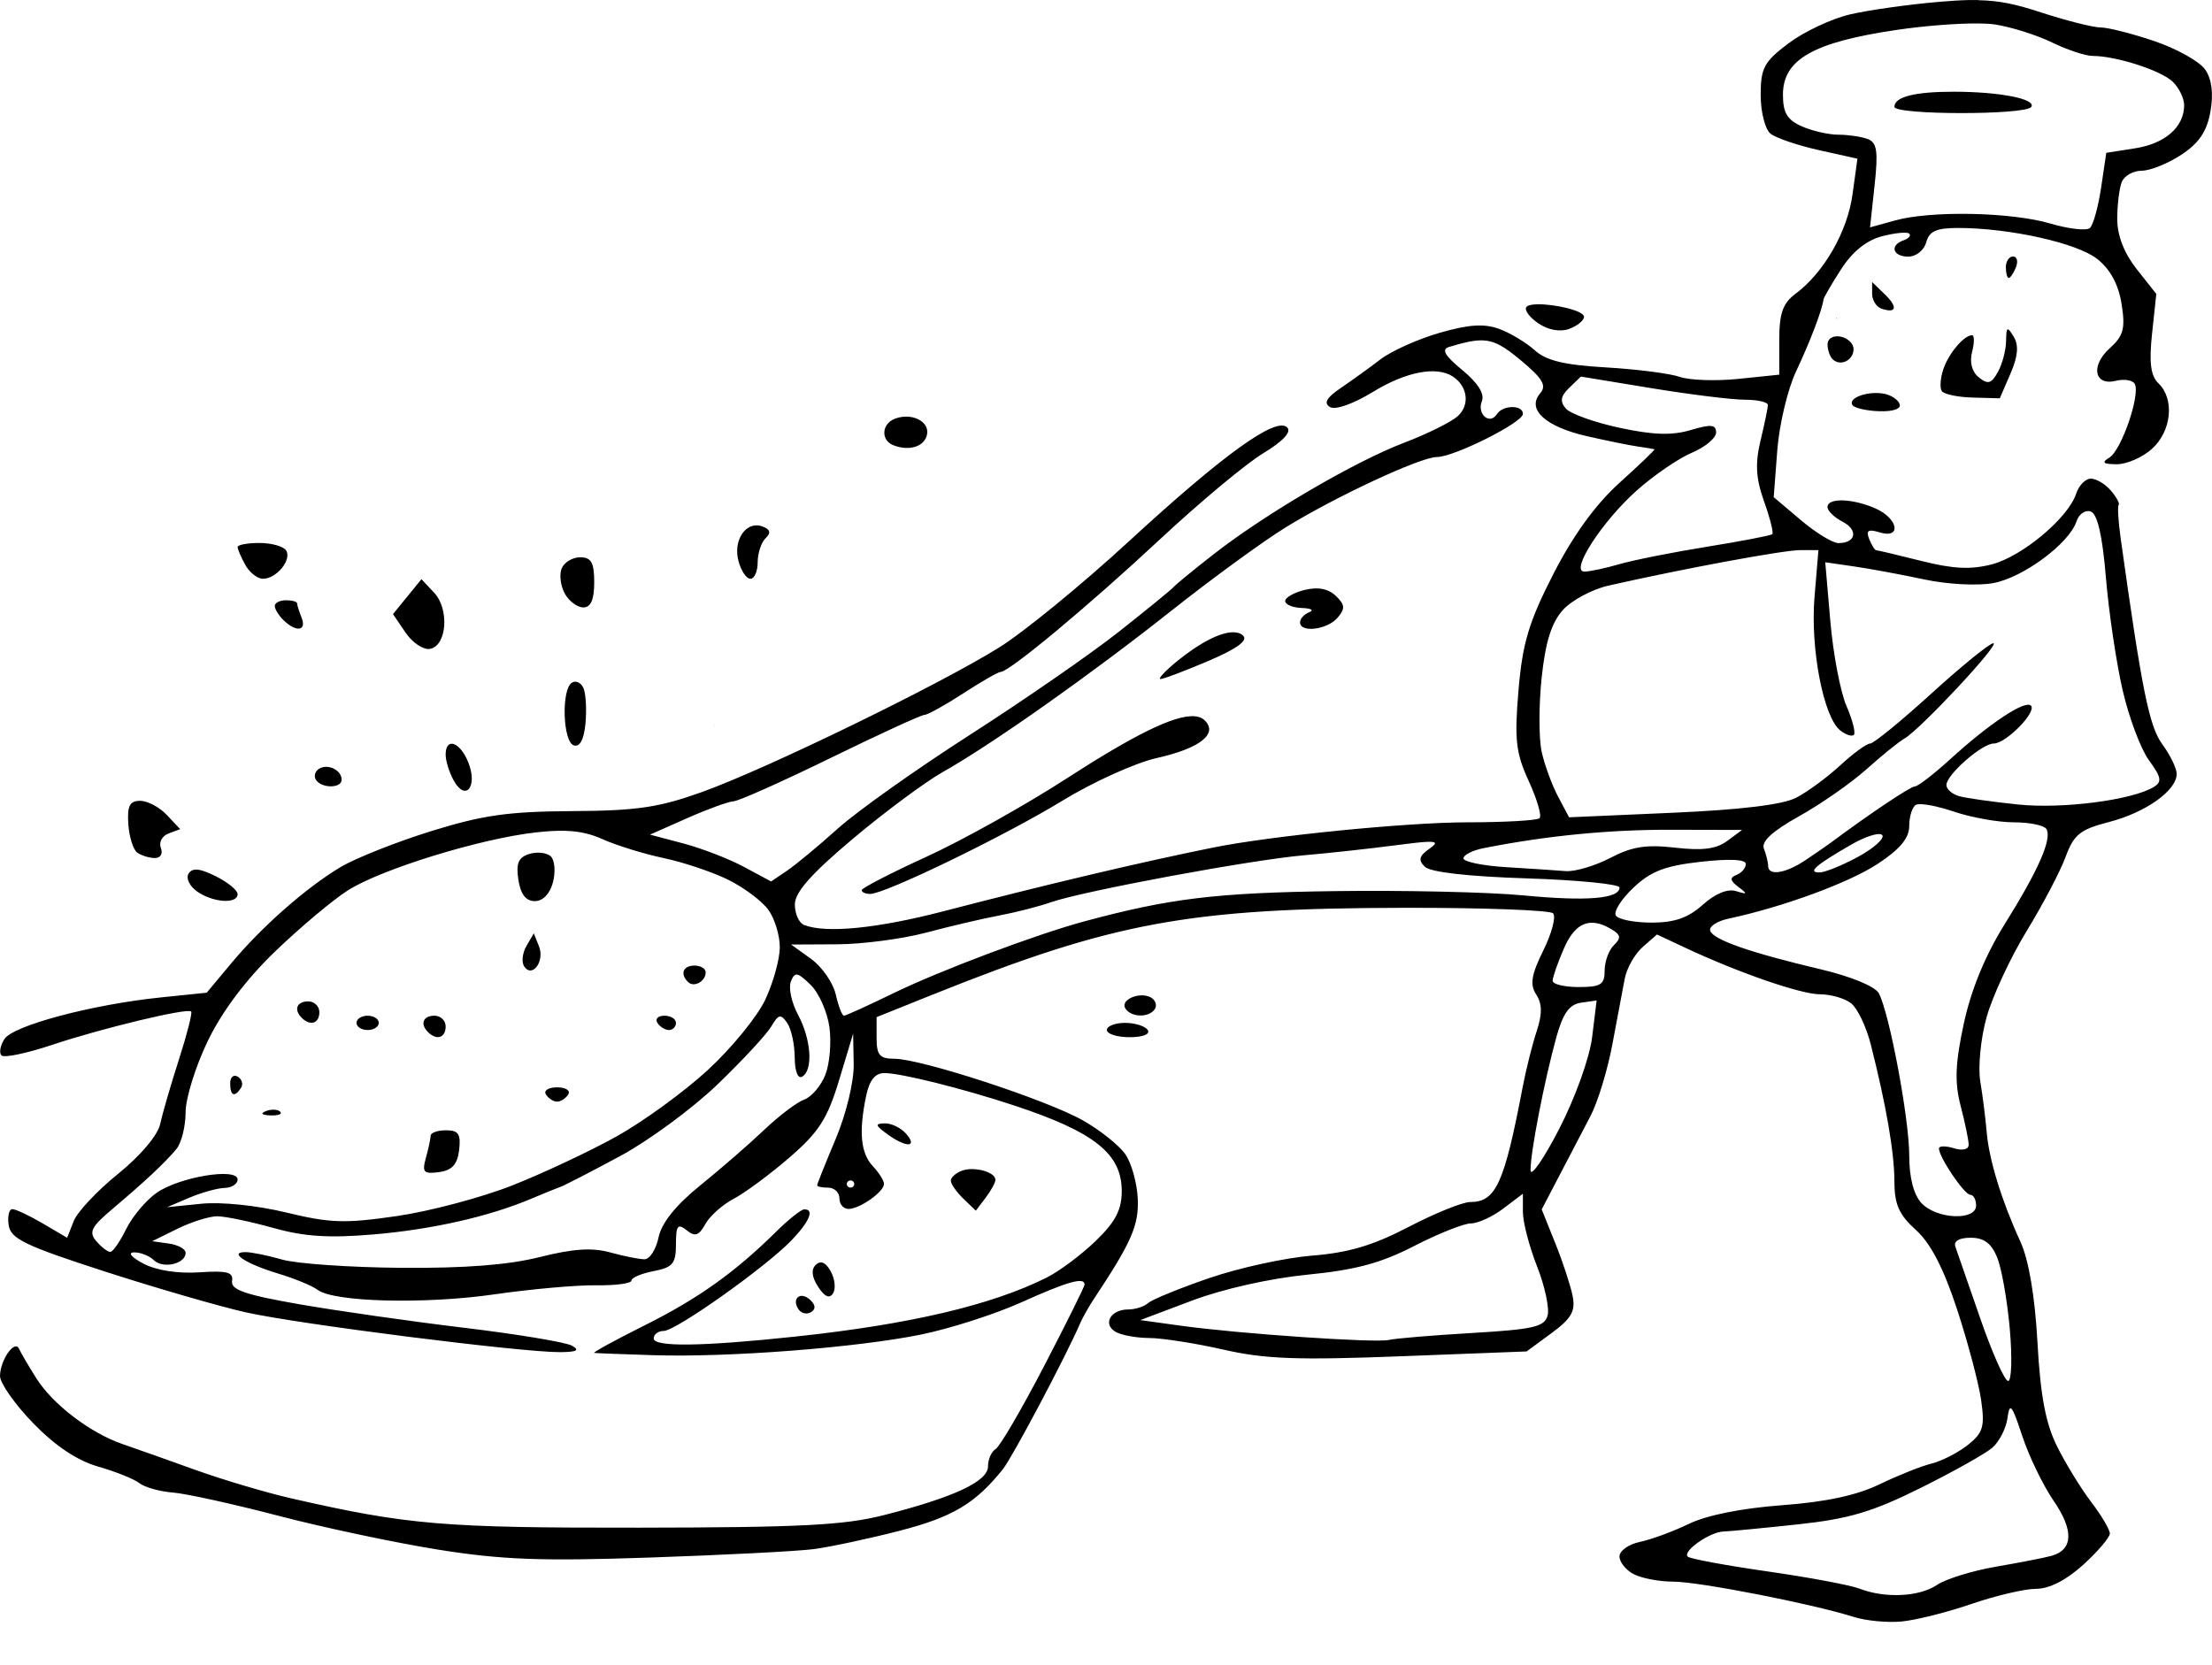 <?xml version="1.0" encoding="UTF-8" standalone="no"?>
<!-- Created with Inkscape (http://www.inkscape.org/) -->

<svg
   width="181.617mm"
   height="136.696mm"
   viewBox="0 0 181.617 136.696"
   version="1.1"
   id="svg5"
   xml:space="preserve"
   inkscape:version="1.2.1 (9c6d41e410, 2022-07-14)"
   sodipodi:docname="chef-work.svg"
   xmlns:inkscape="http://www.inkscape.org/namespaces/inkscape"
   xmlns:sodipodi="http://sodipodi.sourceforge.net/DTD/sodipodi-0.dtd"
   xmlns="http://www.w3.org/2000/svg"
   xmlns:svg="http://www.w3.org/2000/svg"><sodipodi:namedview
     id="namedview7"
     pagecolor="#ffffff"
     bordercolor="#000000"
     borderopacity="0.25"
     inkscape:showpageshadow="2"
     inkscape:pageopacity="0.0"
     inkscape:pagecheckerboard="0"
     inkscape:deskcolor="#d1d1d1"
     inkscape:document-units="mm"
     showgrid="false"
     inkscape:zoom="0.35355339"
     inkscape:cx="2.8284271"
     inkscape:cy="274.35743"
     inkscape:window-width="1920"
     inkscape:window-height="1051"
     inkscape:window-x="-9"
     inkscape:window-y="-9"
     inkscape:window-maximized="1"
     inkscape:current-layer="layer1"><inkscape:page
       x="0"
       y="0"
       width="181.617"
       height="136.696"
       id="page785" /><inkscape:page
       x="201.021"
       y="-19.788"
       width="215.9"
       height="279.4"
       id="page787" /></sodipodi:namedview><defs
     id="defs2"><clipPath
       clipPathUnits="userSpaceOnUse"
       id="clipPath747"><path
         d="M 46.5,198.75 H 306 V 388.5 H 46.5 Z"
         id="path745" /></clipPath></defs><g
     inkscape:label="Layer 1"
     inkscape:groupmode="layer"
     id="layer1"
     transform="translate(-18.979,-19.788)"><path
       id="path1517"
       style="fill:#000000;stroke-width:1"
       d="m 181.415,19.791 c -0.249,-0.005 -0.506,-0.004 -0.775,0.002 -0.717,0.015 -1.516,0.067 -2.46,0.147 -2.516,0.214 -5.81,0.68 -7.32,1.035 -1.51,0.355 -3.775,1.421 -5.033,2.369 -2.011,1.514 -2.287,2.029 -2.287,4.248 0,1.389 0.364,2.816 0.808,3.172 0.445,0.356 2.232,0.964 3.972,1.351 l 3.164,0.704 -0.405,2.945 c -0.42,3.051 -2.348,6.411 -4.673,8.143 -1.052,0.783 -1.341,1.609 -1.341,3.823 v 2.824 l -3.355,0.346 c -1.845,0.19 -4.011,0.116 -4.813,-0.164 -0.802,-0.28 -3.525,-0.63 -6.05,-0.777 -3.444,-0.2 -4.909,-0.554 -5.862,-1.414 -0.699,-0.631 -2.013,-1.419 -2.921,-1.75 -1.229,-0.449 -2.474,-0.368 -4.87,0.318 -1.771,0.507 -3.962,1.489 -4.868,2.182 -0.907,0.693 -2.381,1.756 -3.276,2.363 -1.159,0.786 -1.41,1.233 -0.871,1.554 0.444,0.265 1.905,-0.252 3.539,-1.251 2.703,-1.653 5.217,-2.133 6.553,-1.251 1.232,0.813 1.409,2.371 0.372,3.271 -0.565,0.49 -2.535,1.463 -4.379,2.163 -4.005,1.519 -11.332,5.801 -15.557,9.091 -1.677,1.307 -3.188,2.541 -3.355,2.744 -0.168,0.203 -2.202,1.864 -4.521,3.693 -2.319,1.829 -7.809,5.629 -12.2,8.445 -4.391,2.816 -9.277,6.283 -10.857,7.704 -1.58,1.421 -3.461,2.981 -4.179,3.466 l -1.306,0.882 -2.226,-1.197 c -1.224,-0.658 -3.461,-1.523 -4.971,-1.923 l -2.745,-0.726 3.05,-1.351 c 1.677,-0.743 3.394,-1.367 3.814,-1.387 0.42,-0.02 4.012,-1.624 7.982,-3.565 3.97,-1.941 7.43,-3.529 7.687,-3.529 0.258,0 1.689,-0.794 3.181,-1.764 1.491,-0.97 2.875,-1.765 3.076,-1.765 0.704,0 7.253,-5.451 13.077,-10.885 3.233,-3.016 7.039,-6.191 8.458,-7.054 1.676,-1.02 2.371,-1.771 1.984,-2.144 -0.921,-0.888 -5.236,2.224 -13.021,9.389 -3.827,3.523 -8.606,7.432 -10.619,8.687 -4.937,3.077 -19.132,9.982 -24.4,11.87 -3.557,1.275 -5.34,1.536 -10.675,1.568 -5.247,0.031 -7.342,0.33 -11.59,1.653 -2.852,0.888 -6.185,2.212 -7.406,2.941 -2.844,1.698 -6.473,4.894 -9.003,7.929 l -1.989,2.386 -3.787,0.391 c -5.629,0.581 -12.092,2.3 -12.818,3.409 -0.351,0.537 -0.46,1.148 -0.243,1.358 0.218,0.21 2.092,-0.185 4.166,-0.877 4.115,-1.373 11.083,-3.045 11.403,-2.736 0.11,0.106 -0.342,1.883 -1.006,3.947 -0.663,2.064 -1.358,4.454 -1.544,5.312 -0.196,0.908 -1.636,2.608 -3.445,4.068 -1.709,1.38 -3.351,3.126 -3.648,3.881 l -0.541,1.372 -1.998,-1.174 c -1.099,-0.646 -2.222,-1.176 -2.497,-1.177 -0.275,-0.001 -0.413,0.59 -0.305,1.313 0.166,1.118 1.333,1.683 7.82,3.783 4.194,1.358 9.429,2.876 11.633,3.374 4.277,0.966 22.735,3.303 25.846,3.273 1.361,-0.013 1.618,-0.157 0.95,-0.532 -0.503,-0.283 -4.484,-0.944 -8.845,-1.468 -4.361,-0.524 -10.468,-1.397 -13.571,-1.938 -4.402,-0.769 -5.608,-1.185 -5.49,-1.896 0.122,-0.735 -0.399,-0.874 -2.697,-0.72 -1.751,0.117 -3.513,-0.157 -4.575,-0.712 -0.983,-0.514 -1.32,-0.913 -0.781,-0.926 0.52,-0.013 1.256,0.276 1.636,0.643 0.756,0.729 2.603,0.299 2.603,-0.607 0,-0.311 -0.617,-0.653 -1.372,-0.76 l -1.373,-0.194 2.076,-1.023 c 1.142,-0.563 2.61,-1.024 3.261,-1.024 0.652,0 2.71,0.428 4.575,0.95 2.563,0.718 4.569,0.851 8.22,0.544 4.82,-0.405 9.518,-1.466 12.978,-2.93 1.006,-0.426 2.105,-0.873 2.44,-0.993 0.336,-0.12 2.531,-1.254 4.88,-2.52 2.348,-1.266 5.944,-3.913 7.989,-5.881 2.045,-1.969 4.03,-4.109 4.411,-4.756 0.595,-1.011 0.779,-1.052 1.304,-0.294 0.336,0.485 0.616,1.758 0.621,2.828 0.005,1.146 0.26,1.797 0.619,1.583 0.91,-0.542 0.738,-3.056 -0.349,-5.081 -0.528,-0.983 -0.792,-2.21 -0.587,-2.725 0.326,-0.819 0.529,-0.786 1.615,0.261 0.683,0.659 1.382,2.229 1.553,3.49 0.171,1.26 0.017,3.026 -0.342,3.924 -0.359,0.898 -1.137,1.805 -1.73,2.017 -0.592,0.211 -2.069,1.33 -3.283,2.485 -1.214,1.155 -3.578,3.208 -5.253,4.563 -2.012,1.626 -3.174,3.075 -3.421,4.264 -0.206,0.991 -0.726,1.801 -1.155,1.801 -0.43,0 -1.697,-0.253 -2.815,-0.562 -1.488,-0.412 -3.041,-0.309 -5.791,0.382 -2.572,0.646 -6.163,0.924 -11.382,0.882 -4.194,-0.034 -8.584,-0.338 -9.756,-0.676 -1.172,-0.338 -2.531,-0.614 -3.019,-0.614 -1.44,0 0.035,0.963 2.71,1.77 1.342,0.405 2.787,1.002 3.211,1.327 1.316,1.007 8.793,1.199 14.511,0.373 3.002,-0.434 6.762,-0.77 8.356,-0.746 1.594,0.024 2.897,-0.15 2.897,-0.384 0,-0.235 0.823,-0.586 1.83,-0.78 1.568,-0.302 1.83,-0.618 1.83,-2.204 0,-1.539 0.148,-1.734 0.873,-1.153 0.698,0.558 1.007,0.456 1.543,-0.51 0.369,-0.665 1.417,-1.598 2.33,-2.075 0.913,-0.477 2.972,-2.001 4.576,-3.388 2.412,-2.084 3.117,-3.184 4.071,-6.344 l 1.154,-3.823 0.047,2.511 c 0.026,1.419 -0.617,4.086 -1.478,6.13 -0.839,1.99 -1.525,3.706 -1.525,3.812 0,0.106 0.412,0.192 0.915,0.192 0.503,0 0.915,0.397 0.915,0.883 0,0.485 0.343,0.874 0.763,0.864 0.943,-0.023 2.897,-1.411 2.897,-2.058 0,-0.262 -0.411,-0.915 -0.913,-1.45 -0.999,-1.064 -1.168,-2.792 -0.562,-5.737 0.273,-1.325 0.737,-1.912 1.514,-1.912 1.348,0 6.44,1.272 10.636,2.657 6.595,2.177 8.845,3.965 8.845,7.028 0,1.548 -0.517,2.537 -2.145,4.107 -1.18,1.137 -2.995,2.492 -4.034,3.01 -4.55,2.269 -11.267,3.842 -20.661,4.841 -7.622,0.81 -11.59,0.861 -11.59,0.149 0,-0.34 0.373,-0.618 0.828,-0.618 0.988,0 8.372,-5.238 10.489,-7.441 1.487,-1.548 1.905,-2.573 1.035,-2.541 -0.252,0.009 -1.281,0.829 -2.287,1.823 -3.413,3.37 -6.414,5.507 -10.838,7.717 -2.426,1.212 -4.274,2.224 -4.107,2.248 0.168,0.024 2.364,0.108 4.88,0.187 6.155,0.192 16.623,-0.615 21.927,-1.691 2.382,-0.483 6.097,-1.675 8.256,-2.648 3.79,-1.709 5.197,-2.106 5.197,-1.466 0,0.167 -1.501,3.19 -3.336,6.718 -1.835,3.528 -3.619,6.583 -3.965,6.789 -0.346,0.206 -0.629,0.849 -0.629,1.427 0,1.231 -2.771,2.53 -8.54,4.001 -3.261,0.832 -6.837,1.015 -20.13,1.032 -16.059,0.021 -18.939,-0.221 -28.481,-2.393 -2.077,-0.473 -5.646,-1.531 -7.93,-2.352 -2.284,-0.821 -4.977,-1.776 -5.983,-2.121 -2.633,-0.903 -5.717,-3.254 -7.065,-5.386 -0.641,-1.014 -1.283,-2.108 -1.426,-2.431 -0.353,-0.797 -1.553,0.913 -1.565,2.231 -0.005,0.58 1.221,2.323 2.726,3.874 1.819,1.875 3.608,3.069 5.338,3.564 1.431,0.41 2.955,1.022 3.385,1.361 0.431,0.339 1.666,0.685 2.745,0.769 1.079,0.084 4.981,0.944 8.672,1.909 3.69,0.966 9.592,2.216 13.115,2.779 5.213,0.833 8.448,0.954 17.385,0.649 6.039,-0.206 12.078,-0.516 13.42,-0.689 1.342,-0.173 4.52,-0.851 7.063,-1.507 4.369,-1.127 6.232,-2.237 8.492,-5.059 0.787,-0.983 5.207,-9.328 6.325,-11.94 0.208,-0.485 0.722,-1.401 1.144,-2.036 3.078,-4.635 3.694,-6.035 3.607,-8.198 -0.052,-1.278 -0.504,-2.926 -1.005,-3.663 -0.501,-0.737 -2.079,-2.001 -3.508,-2.808 -2.991,-1.69 -13.286,-5.057 -15.462,-5.057 -1.216,0 -1.47,-0.296 -1.47,-1.71 v -1.709 l 4.526,-1.817 c 14.912,-5.986 21.072,-7.125 38.717,-7.16 6.506,-0.013 12.04,0.191 12.299,0.452 0.259,0.262 -0.1,1.632 -0.798,3.045 -0.993,2.013 -1.12,2.798 -0.584,3.625 0.494,0.762 0.504,1.603 0.035,3.018 -0.357,1.079 -0.877,3.153 -1.154,4.609 -1.506,7.899 -2.197,9.411 -4.301,9.411 -0.622,0 -2.894,0.918 -5.051,2.041 -2.927,1.524 -4.937,2.122 -7.928,2.359 -2.204,0.175 -6.005,1.005 -8.447,1.844 -2.442,0.839 -4.701,1.763 -5.019,2.052 -0.319,0.289 -1.058,0.526 -1.642,0.526 -1.422,0 -2.109,1.18 -1.059,1.821 0.462,0.282 1.716,0.517 2.785,0.522 1.07,0.005 3.815,0.435 6.1,0.955 3.397,0.774 6.047,0.873 14.524,0.547 l 10.369,-0.399 2.042,-1.502 c 1.638,-1.204 1.981,-1.807 1.736,-3.046 -0.168,-0.85 -0.808,-2.799 -1.423,-4.33 l -1.117,-2.785 1.463,-2.802 c 0.805,-1.541 1.953,-3.738 2.55,-4.882 0.598,-1.144 1.403,-3.791 1.791,-5.882 0.387,-2.091 0.843,-4.514 1.013,-5.384 0.17,-0.87 0.836,-2.041 1.479,-2.602 l 1.169,-1.021 2.274,1.067 c 4.424,2.075 9.541,3.844 11.118,3.844 0.879,0 2.023,0.331 2.544,0.735 0.52,0.404 1.248,1.926 1.617,3.382 1.274,5.023 1.94,8.888 1.94,11.262 0,1.869 0.38,2.724 1.765,3.972 1.21,1.09 2.274,3.143 3.383,6.528 0.89,2.716 1.779,6.072 1.976,7.458 0.309,2.171 0.157,2.678 -1.096,3.67 -0.8,0.633 -2.14,1.32 -2.979,1.527 -0.839,0.207 -2.76,0.973 -4.27,1.703 -1.88,0.908 -4.409,1.45 -8.023,1.718 -3.284,0.243 -6.164,0.82 -7.625,1.527 -1.291,0.625 -3.102,1.292 -4.025,1.483 -0.923,0.191 -1.677,0.729 -1.677,1.197 0,0.468 0.531,1.124 1.18,1.459 0.649,0.335 2.109,0.609 3.245,0.609 2.1,0 11.458,1.83 14.79,2.893 1.006,0.321 2.791,0.491 3.965,0.377 1.174,-0.113 3.756,-0.763 5.737,-1.444 1.981,-0.681 4.363,-1.238 5.294,-1.238 1.083,0 2.476,-0.713 3.871,-1.981 1.198,-1.09 2.178,-2.242 2.178,-2.56 0,-0.318 -0.685,-1.478 -1.523,-2.577 -0.838,-1.099 -2.101,-3.156 -2.807,-4.57 -0.938,-1.879 -1.372,-4.176 -1.611,-8.529 -0.21,-3.816 -0.717,-6.801 -1.41,-8.309 -1.531,-3.327 -2.576,-6.733 -2.763,-8.999 -0.088,-1.07 -0.322,-2.924 -0.52,-4.119 -0.2,-1.208 0.03,-3.564 0.518,-5.303 0.483,-1.721 1.96,-4.897 3.281,-7.058 1.322,-2.161 2.761,-4.899 3.198,-6.086 0.684,-1.856 1.185,-2.259 3.588,-2.881 2.998,-0.777 5.538,-2.586 5.538,-3.942 0,-0.46 -0.53,-1.553 -1.177,-2.43 -1.077,-1.458 -1.685,-4.469 -3.428,-16.962 -0.191,-1.372 -0.263,-2.588 -0.159,-2.703 0.104,-0.115 -0.188,-0.646 -0.648,-1.181 -0.46,-0.535 -1.197,-0.973 -1.637,-0.973 -0.44,0 -0.984,0.561 -1.21,1.247 -0.655,1.989 -4.426,5.145 -6.923,5.793 -1.722,0.447 -3.164,0.377 -5.786,-0.282 -1.921,-0.482 -3.587,-0.877 -3.702,-0.877 -0.115,0 -0.375,-0.415 -0.577,-0.921 -0.281,-0.707 -0.084,-0.834 0.85,-0.548 1.831,0.56 1.539,-1.141 -0.337,-1.965 -1.888,-0.829 -3.937,-0.889 -3.937,-0.115 0,0.312 0.557,0.855 1.237,1.206 1.311,0.676 1.104,1.756 -0.337,1.756 -0.472,0 -1.861,-0.849 -3.087,-1.887 l -2.229,-1.887 0.294,-3.847 c 0.161,-2.116 0.858,-5.039 1.549,-6.494 1.119,-2.358 2.149,-5.06 2.242,-5.881 0.018,-0.162 0.671,-1.284 1.449,-2.494 0.923,-1.436 2.088,-2.376 3.351,-2.705 1.065,-0.278 2.073,-0.376 2.241,-0.219 0.168,0.157 -0.038,0.404 -0.457,0.549 -1.173,0.404 -0.904,1.341 0.386,1.341 0.636,0 1.292,-0.526 1.468,-1.177 0.248,-0.913 0.832,-1.176 2.614,-1.176 4.224,0 9.771,1.234 11.424,2.542 1.077,0.852 1.747,2.091 2.002,3.7 0.32,2.026 0.161,2.617 -0.98,3.643 -1.588,1.426 -1.26,3.112 0.517,2.664 0.654,-0.165 1.343,-0.06 1.531,0.234 0.518,0.808 -1.068,5.461 -2.07,6.072 -0.671,0.409 -0.527,0.539 0.606,0.546 0.817,0.005 2.121,-0.567 2.897,-1.27 1.603,-1.452 1.864,-4.083 0.533,-5.366 -0.649,-0.626 -0.788,-1.698 -0.531,-4.099 l 0.348,-3.251 -1.604,-2.027 c -1.04,-1.315 -1.604,-2.766 -1.604,-4.129 0,-1.156 0.166,-2.521 0.37,-3.032 0.204,-0.512 0.941,-0.93 1.64,-0.93 0.698,0 2.166,-0.592 3.261,-1.316 1.452,-0.959 2.097,-1.921 2.383,-3.553 0.258,-1.47 0.109,-2.649 -0.434,-3.437 -0.454,-0.66 -2.322,-1.707 -4.152,-2.329 -1.829,-0.621 -3.826,-1.129 -4.436,-1.129 -0.611,0 -2.817,-0.558 -4.904,-1.239 -2.055,-0.671 -3.39,-0.966 -5.133,-0.998 z m -0.05,1.923 c 0.576,0.003 1.054,0.029 1.39,0.08 1.342,0.206 3.458,0.871 4.703,1.479 1.245,0.608 2.754,1.108 3.355,1.109 1.931,0.006 5.598,1.19 6.561,2.119 0.515,0.496 0.935,1.362 0.935,1.924 0,1.785 -1.549,3.152 -4.009,3.538 l -2.384,0.374 -0.425,2.865 c -0.234,1.576 -0.649,3.065 -0.921,3.309 -0.273,0.244 -1.731,0.079 -3.241,-0.366 -3.2,-0.944 -9.782,-1.076 -12.747,-0.257 l -2.063,0.571 0.374,-3.454 c 0.305,-2.81 0.198,-3.52 -0.575,-3.805 -0.522,-0.193 -1.6,-0.351 -2.396,-0.351 -0.796,0 -2.146,-0.307 -3,-0.683 -1.204,-0.529 -1.553,-1.115 -1.553,-2.607 0,-2.889 2.491,-4.307 9.341,-5.315 2.312,-0.34 4.926,-0.54 6.654,-0.531 z m -1.992,5.606 c -3.195,0 -4.853,0.424 -4.853,1.239 0,0.681 10.803,0.689 11.239,0.009 0.421,-0.656 -2.606,-1.248 -6.386,-1.248 z m 4.888,13.528 c -0.325,0 -0.591,0.397 -0.591,0.882 0,0.485 0.108,0.882 0.24,0.882 0.132,0 0.398,-0.397 0.591,-0.882 0.193,-0.485 0.085,-0.882 -0.24,-0.882 z m -11.571,2.1 v 0.96 c 0,0.528 0.343,1.077 0.762,1.222 1.246,0.429 1.371,-0.124 0.269,-1.187 z m -27.477,1.827 c -0.468,0.008 -0.818,0.081 -0.92,0.239 -0.162,0.252 0.291,0.854 1.007,1.337 0.792,0.535 1.768,0.712 2.495,0.452 0.657,-0.234 1.215,-0.677 1.239,-0.985 0.041,-0.519 -2.418,-1.068 -3.821,-1.043 z m 24.571,1.07 c -0.026,0.052 -0.038,0.102 -0.014,0.143 0.006,-0.022 0.01,-0.045 0.012,-0.068 9.4e-4,-0.025 0.002,-0.05 0.002,-0.075 z m 14.025,0.998 c -0.088,0.05 -0.112,0.359 -0.12,0.953 -0.01,0.749 -0.312,1.891 -0.671,2.537 -0.535,0.964 -0.817,1.045 -1.564,0.446 -0.567,-0.454 -0.778,-1.246 -0.556,-2.097 0.196,-0.752 0.193,-1.367 -0.004,-1.367 -0.666,0 -1.939,1.514 -2.367,2.816 -0.234,0.71 -0.288,1.505 -0.12,1.767 0.168,0.262 1.308,0.503 2.535,0.536 l 2.23,0.061 0.877,-2.024 c 0.615,-1.419 0.695,-2.324 0.268,-3.031 -0.265,-0.439 -0.418,-0.648 -0.506,-0.599 z m -13.932,0.561 c -0.495,-0.017 -0.847,0.241 -0.847,0.654 0,0.455 0.189,1.01 0.42,1.232 0.639,0.616 1.716,0.091 1.716,-0.838 0,-0.454 -0.481,-0.914 -1.068,-1.023 -0.076,-0.014 -0.15,-0.022 -0.221,-0.025 z m -29.353,0.334 c 1.122,-0.019 1.916,0.465 3.305,1.623 1.826,1.522 2.158,2.088 1.602,2.733 -1.123,1.305 0.43,2.73 3.822,3.506 1.651,0.377 3.551,0.763 4.222,0.858 0.671,0.095 1.277,0.194 1.346,0.221 0.07,0.027 -1.215,1.259 -2.855,2.738 -1.973,1.779 -3.815,4.316 -5.444,7.499 -2.017,3.941 -2.536,5.668 -2.866,9.554 -0.344,4.045 -0.22,5.144 0.84,7.454 0.684,1.491 1.085,2.862 0.891,3.049 -0.193,0.187 -2.863,0.34 -5.931,0.34 -4.939,0 -16.119,1.11 -20.876,2.073 -6.018,1.218 -13.479,2.982 -22.165,5.237 -5.428,1.41 -9.615,1.821 -11.413,1.122 -0.419,-0.163 -0.762,-0.922 -0.762,-1.686 0,-0.999 1.336,-2.512 4.759,-5.391 2.617,-2.201 5.934,-4.664 7.37,-5.473 4.025,-2.267 12.195,-8.034 18.813,-13.278 3.297,-2.612 7.5,-5.678 9.341,-6.814 4.133,-2.549 11.092,-5.787 12.437,-5.787 1.4,0 7.06,-2.837 7.06,-3.539 0,-0.761 -1.65,-0.746 -2.141,0.02 -0.587,0.915 -1.652,-0.003 -1.231,-1.061 0.241,-0.606 -0.32,-1.501 -1.607,-2.56 -1.436,-1.182 -1.735,-1.702 -1.092,-1.897 1.11,-0.337 1.902,-0.53 2.576,-0.541 z m 33.297,0.117 c -0.012,0.005 -0.022,0.011 -0.029,0.017 0.003,0.001 0.006,0.003 0.009,0.005 0.006,-0.006 0.013,-0.013 0.021,-0.021 z m -25.042,2.856 5.778,0.95 c 3.178,0.522 6.637,0.95 7.686,0.95 1.049,0 1.9,0.198 1.892,0.441 -0.008,0.243 -0.283,1.561 -0.611,2.931 -0.449,1.878 -0.377,3.1 0.293,4.976 0.489,1.368 0.793,2.579 0.677,2.691 -0.117,0.112 -2.507,0.573 -5.311,1.025 -2.804,0.451 -6.058,1.098 -7.23,1.436 -1.172,0.338 -2.471,0.615 -2.887,0.615 -1.216,0 1.448,-4.123 4.31,-6.671 1.396,-1.243 3.431,-2.636 4.521,-3.095 1.09,-0.46 1.982,-1.205 1.982,-1.655 0,-0.661 -0.404,-0.7 -2.086,-0.203 -1.544,0.457 -3.058,0.409 -5.831,-0.184 -2.06,-0.441 -4.049,-1.153 -4.42,-1.584 -0.503,-0.584 -0.431,-1.016 0.281,-1.703 z m 24.383,1.353 c -1.202,-0.046 -2.424,0.469 -2.092,0.983 0.158,0.245 1.146,0.474 2.196,0.509 1.149,0.038 1.819,-0.196 1.683,-0.588 -0.124,-0.359 -0.699,-0.74 -1.277,-0.849 -0.166,-0.031 -0.338,-0.049 -0.51,-0.056 z m -79.672,1.938 c -0.326,-0.015 -0.673,0.035 -1.014,0.161 -1.11,0.411 -1.205,1.764 -0.153,2.182 1.302,0.518 2.57,0.118 2.768,-0.873 0.162,-0.81 -0.623,-1.425 -1.601,-1.47 z m 96.985,7.754 h 5.2e-4 c 0.058,0.005 0.115,0.018 0.172,0.039 0.544,0.201 0.955,1.997 1.237,5.41 0.232,2.81 0.847,6.962 1.366,9.226 0.519,2.264 1.497,4.872 2.174,5.796 1.017,1.388 1.083,1.766 0.381,2.19 -1.784,1.075 -7.48,1.811 -11.118,1.435 -2.069,-0.214 -4.242,-0.519 -4.829,-0.68 -0.587,-0.16 -1.068,-0.574 -1.068,-0.92 0,-0.85 2.921,-3.41 3.89,-3.41 1.004,0 3.564,-2.616 3.047,-3.114 -0.489,-0.471 -3.406,1.467 -6.632,4.407 -1.342,1.223 -2.644,2.226 -2.892,2.23 -0.368,0.005 -3.676,2.217 -6.867,4.592 -0.336,0.25 -1.289,0.908 -2.119,1.463 -1.648,1.102 -3.067,1.319 -3.067,0.469 0,-0.297 -0.155,-0.93 -0.344,-1.406 -0.236,-0.593 0.678,-1.436 2.897,-2.674 1.783,-0.995 4.272,-2.732 5.531,-3.86 1.259,-1.128 2.661,-2.262 3.114,-2.52 1.302,-0.741 7.904,-7.821 7.294,-7.821 -0.302,0 -2.585,1.853 -5.072,4.117 -2.487,2.264 -4.755,4.117 -5.039,4.117 -0.284,0 -1.394,0.809 -2.466,1.798 -1.072,0.989 -2.7,2.184 -3.618,2.657 -1.104,0.569 -4.54,0.986 -10.154,1.232 l -8.486,0.372 -0.905,-1.706 c -0.498,-0.938 -1.101,-2.585 -1.341,-3.658 -0.24,-1.074 -0.246,-3.805 -0.007,-6.07 0.306,-2.936 0.805,-4.537 1.736,-5.578 0.718,-0.803 2.404,-1.708 3.746,-2.012 6.171,-1.397 14.362,-2.915 15.733,-2.915 h 1.512 l -0.322,3.865 c -0.35,4.202 0.734,9.835 2.102,10.93 0.457,0.365 0.965,0.535 1.129,0.377 0.164,-0.158 -0.108,-1.226 -0.605,-2.372 -0.497,-1.146 -1.093,-4.271 -1.324,-6.944 l -0.42,-4.86 2.383,0.346 c 1.311,0.19 3.896,0.668 5.745,1.064 1.896,0.405 4.362,0.537 5.655,0.303 2.459,-0.445 6.246,-3.249 6.845,-5.068 0.176,-0.535 0.604,-0.878 1.008,-0.847 z M 81.098,62.927 c -1.088,-8.53e-4 -1.885,1.397 -1.491,2.91 0.212,0.813 0.654,1.478 0.983,1.478 0.329,0 0.598,-0.608 0.598,-1.352 0,-0.744 0.293,-1.636 0.651,-1.981 0.461,-0.445 0.385,-0.726 -0.26,-0.965 -0.165,-0.061 -0.326,-0.09 -0.482,-0.09 z m -40.815,1.447 c -0.987,0 -1.794,0.15 -1.794,0.333 0,0.183 0.284,0.844 0.631,1.47 0.347,0.626 1,1.137 1.451,1.137 1.109,0 2.387,-1.566 1.9,-2.326 -0.216,-0.338 -1.201,-0.614 -2.187,-0.614 z m 26.331,1.176 c -0.635,0 -1.32,0.416 -1.523,0.925 -0.202,0.509 -0.085,1.435 0.261,2.058 0.346,0.624 1.031,1.134 1.522,1.134 0.615,0 0.894,-0.643 0.894,-2.058 0,-1.628 -0.242,-2.059 -1.155,-2.059 z m -13.032,1.798 -1.169,1.434 -1.169,1.433 1.031,1.517 c 0.567,0.835 1.472,1.437 2.01,1.338 1.388,-0.253 1.607,-3.261 0.336,-4.615 z m 73.304,0.762 c -0.241,0.012 -0.497,0.051 -0.767,0.116 -0.891,0.216 -1.62,0.628 -1.62,0.916 0,0.288 0.618,0.546 1.373,0.571 0.755,0.026 1.029,0.18 0.61,0.343 -0.419,0.163 -0.763,0.539 -0.763,0.836 0,0.882 2.228,0.612 3.076,-0.373 0.645,-0.75 0.621,-1.069 -0.135,-1.798 -0.46,-0.444 -1.05,-0.648 -1.773,-0.611 z m -84.432,0.969 c -0.503,0 -0.915,0.211 -0.915,0.47 0,0.259 0.33,0.788 0.732,1.177 1.042,1.005 1.905,0.873 1.468,-0.225 -0.204,-0.512 -0.37,-1.041 -0.37,-1.176 0,-0.135 -0.412,-0.246 -0.915,-0.246 z m 77.766,2.626 c -1.046,0.004 -2.706,0.842 -4.566,2.352 -1.006,0.817 -1.632,1.487 -1.39,1.489 0.242,0.002 2.006,-0.665 3.92,-1.481 2.352,-1.003 3.28,-1.677 2.862,-2.08 -0.197,-0.19 -0.477,-0.281 -0.826,-0.279 z m -54.012,4.061 c -0.091,2.02e-4 -0.181,0.024 -0.265,0.074 -0.888,0.529 -0.764,4.855 0.148,5.153 0.492,0.161 0.832,-0.471 0.956,-1.777 0.106,-1.115 0.039,-2.413 -0.148,-2.885 -0.141,-0.354 -0.418,-0.566 -0.69,-0.566 z M 117.011,78.599 c -1.633,-0.093 -4.921,1.531 -10.507,5.144 -3.355,2.17 -8.502,5.045 -11.438,6.388 -2.936,1.343 -5.337,2.582 -5.337,2.752 0,0.171 0.313,0.31 0.695,0.31 1.228,0 11.056,-4.767 15.775,-7.651 2.516,-1.538 6.003,-3.115 7.747,-3.506 3.554,-0.795 5.082,-1.999 3.938,-3.102 -0.209,-0.201 -0.497,-0.314 -0.874,-0.336 z m -39.404,0.67 c 0.008,0.024 0.018,0.049 0.03,0.071 0.006,0.012 0.032,0.041 0.026,0.029 -0.024,-0.056 -0.038,-0.081 -0.056,-0.1 z m -21.496,1.593 c -0.314,-0.028 -0.542,0.256 -0.542,0.902 0,0.506 0.3,1.461 0.667,2.122 0.971,1.749 1.983,0.506 1.201,-1.476 -0.379,-0.961 -0.922,-1.512 -1.326,-1.547 z m -10.328,1.893 c -0.207,-0.003 -0.412,0.044 -0.594,0.152 -0.341,0.203 -0.462,0.616 -0.269,0.917 v 5.16e-4 c 0.458,0.714 2.109,0.709 2.109,-0.006 0,-0.596 -0.626,-1.054 -1.245,-1.064 z m -15.295,2.793 c -0.862,0 -1.073,0.415 -0.973,1.912 0.07,1.051 0.402,2.106 0.738,2.344 0.335,0.238 0.982,0.436 1.438,0.441 0.465,0.005 0.683,-0.356 0.496,-0.825 -0.182,-0.458 0.1,-0.993 0.628,-1.189 l 0.959,-0.355 -1.092,-1.164 c -0.601,-0.64 -1.588,-1.164 -2.194,-1.164 z m 146.21,0.276 c 0.589,0.017 1.647,0.248 2.711,0.61 1.42,0.483 3.629,0.878 4.909,0.878 1.28,0 2.482,0.242 2.672,0.538 0.501,0.781 -0.609,3.326 -3.406,7.81 -1.606,2.575 -2.772,5.408 -3.368,8.186 -0.705,3.282 -0.762,4.821 -0.255,6.763 0.361,1.383 0.656,2.812 0.656,3.176 0,0.394 -0.494,0.511 -1.22,0.288 -0.671,-0.205 -1.22,-0.197 -1.22,0.017 0,0.717 2.087,3.806 2.571,3.806 0.263,0 0.479,0.397 0.479,0.882 0,1.27 -3.238,1.131 -4.481,-0.193 -0.646,-0.688 -1.009,-2.098 -1.009,-3.911 0,-3.019 -1.631,-11.72 -2.499,-13.326 -0.303,-0.562 -2.278,-1.377 -4.743,-1.96 -5.823,-1.376 -8.841,-2.427 -9.098,-3.17 -0.119,-0.346 0.557,-0.794 1.504,-0.996 4.456,-0.952 9.892,-2.948 12.243,-4.496 1.835,-1.207 2.593,-2.117 2.593,-3.114 0,-0.774 0.245,-1.554 0.545,-1.732 0.075,-0.045 0.219,-0.063 0.415,-0.057 z m -20.48,2.1 5.795,0.014 -1.22,0.903 c -0.898,0.665 -2.025,0.811 -4.27,0.554 -2.392,-0.274 -3.544,-0.092 -5.336,0.843 v -5.16e-4 c -1.257,0.655 -2.904,1.142 -3.66,1.081 -0.756,-0.061 -2.953,-0.206 -4.882,-0.323 -1.929,-0.117 -3.507,-0.443 -3.507,-0.725 0,-0.282 0.755,-0.661 1.677,-0.842 5.217,-1.025 10.263,-1.518 15.402,-1.505 z m -90.831,0.088 c 1.172,0.033 2.094,0.25 3.05,0.68 1.142,0.513 3.404,1.213 5.026,1.555 1.622,0.342 4.006,1.142 5.297,1.777 1.291,0.635 2.777,1.747 3.303,2.47 0.525,0.723 0.949,2.116 0.942,3.095 -0.007,0.979 -0.547,2.914 -1.199,4.299 -0.652,1.385 -2.773,3.98 -4.714,5.766 -1.941,1.786 -5.313,4.239 -7.494,5.453 -2.181,1.213 -6.024,3.02 -8.54,4.015 -2.516,0.995 -6.789,2.131 -9.494,2.523 -4.273,0.62 -5.465,0.582 -9.076,-0.291 -2.407,-0.582 -5.343,-0.885 -6.976,-0.721 l -2.819,0.284 1.83,-0.778 c 1.006,-0.428 2.31,-0.789 2.897,-0.804 0.587,-0.015 1.067,-0.327 1.067,-0.692 0,-1.005 -4.786,-0.215 -6.657,1.1 -0.868,0.61 -1.99,1.947 -2.493,2.971 -0.503,1.025 -1.087,1.868 -1.298,1.875 -0.211,0.007 -0.728,-0.388 -1.149,-0.877 -0.64,-0.744 -0.427,-1.177 1.298,-2.632 2.667,-2.25 4.316,-3.793 5.267,-4.928 0.419,-0.501 0.762,-1.86 0.762,-3.019 0,-1.159 0.826,-3.811 1.836,-5.894 1.185,-2.443 3.154,-5.054 5.554,-7.36 2.045,-1.965 4.719,-4.208 5.942,-4.983 2.748,-1.741 10.827,-4.234 15.398,-4.751 0.944,-0.107 1.737,-0.154 2.44,-0.134 z m 107.839,0.265 c 0.153,-0.004 0.259,0.027 0.304,0.097 0.181,0.282 -0.727,1.085 -2.017,1.784 -1.29,0.699 -2.706,1.271 -3.147,1.271 -1.004,0 -0.327,-0.594 2.597,-2.278 0.924,-0.532 1.804,-0.862 2.263,-0.874 z m -37.067,0.64 c 0.846,-0.035 0.787,0.137 0.194,0.555 -0.867,0.611 -0.952,0.942 -0.381,1.492 0.461,0.445 3.556,0.797 8.355,0.951 4.192,0.135 7.622,0.473 7.622,0.751 0,0.926 -2.691,1.146 -7.907,0.646 -2.839,-0.272 -9.839,-0.429 -15.555,-0.349 -9.687,0.136 -13.456,0.592 -20.458,2.478 -3.966,1.068 -11.872,4.043 -15.69,5.902 -2.087,1.017 -3.918,1.849 -4.069,1.849 -0.151,0 -0.453,-0.786 -0.672,-1.747 -0.219,-0.961 -1.133,-2.276 -2.031,-2.922 l -1.633,-1.175 3.783,-0.019 c 2.08,-0.01 5.375,-0.443 7.32,-0.963 1.945,-0.519 4.635,-1.149 5.977,-1.4 1.342,-0.251 3.264,-0.743 4.27,-1.095 2.634,-0.919 16.434,-3.48 20.74,-3.85 2.013,-0.173 5.411,-0.544 7.552,-0.825 1.242,-0.163 2.075,-0.259 2.583,-0.28 z m -72.833,0.891 c -0.123,-0.008 -0.25,-0.007 -0.377,0.004 -0.17,0.014 -0.341,0.046 -0.502,0.096 -0.905,0.277 -1.113,0.763 -0.907,2.117 0.182,1.196 0.614,1.758 1.352,1.758 0.664,0 1.242,-0.603 1.49,-1.555 0.223,-0.855 0.143,-1.808 -0.178,-2.117 -0.18,-0.174 -0.509,-0.278 -0.877,-0.302 z m 98.033,0.592 c 0.629,0.031 0.96,0.143 0.96,0.335 0,0.328 -0.343,0.731 -0.763,0.895 -0.576,0.225 -0.539,0.467 0.152,0.987 0.78,0.587 0.753,0.638 -0.186,0.345 -0.693,-0.216 -1.707,0.198 -2.738,1.121 -1.205,1.077 -2.315,1.465 -4.201,1.465 -1.41,0 -2.73,-0.261 -2.934,-0.579 -0.204,-0.319 0.445,-1.349 1.443,-2.29 1.436,-1.353 2.589,-1.797 5.521,-2.125 1.191,-0.133 2.117,-0.183 2.746,-0.152 z M 35.206,91.2 c -0.353,-0.035 -0.582,0.074 -0.741,0.321 -0.238,0.371 0.073,1.032 0.692,1.468 1.306,0.921 3.332,1.054 3.332,0.22 0,-0.315 -0.808,-0.976 -1.795,-1.468 -0.656,-0.327 -1.134,-0.506 -1.488,-0.541 z m 114.61,4.364 c 0.458,0.029 0.961,0.215 1.518,0.555 0.725,0.442 0.756,0.704 0.152,1.285 -0.417,0.402 -0.757,1.339 -0.757,2.083 0,1.154 -0.314,1.353 -2.135,1.353 -1.174,0 -2.135,-0.232 -2.135,-0.516 0,-0.284 0.415,-1.475 0.923,-2.647 0.643,-1.484 1.427,-2.177 2.433,-2.113 z m -87.009,0.865 -0.602,1.034 c -0.331,0.569 -0.419,1.32 -0.195,1.669 0.652,1.017 1.716,-0.404 1.224,-1.634 z m 13.197,2.647 c -0.943,0 -1.212,0.694 -0.525,1.356 0.487,0.47 1.44,-0.061 1.44,-0.803 0,-0.304 -0.412,-0.553 -0.915,-0.553 z m -10.501,1.889 c -0.016,0.003 -0.035,0.008 -0.055,0.012 -0.002,0.004 -0.003,0.008 -0.004,0.012 0.002,-3e-5 0.003,-1.5e-4 0.004,-5.2e-4 0.019,-0.007 0.037,-0.015 0.055,-0.024 z m 47.22,0.556 c -0.831,0.005 -1.689,0.538 -1.342,1.08 0.477,0.744 1.951,0.771 2.417,0.044 0.193,-0.301 0.059,-0.722 -0.298,-0.934 -0.226,-0.134 -0.5,-0.191 -0.777,-0.19 z m 37.348,0.42 -0.37,3.012 c -0.209,1.698 -1.389,4.986 -2.705,7.536 -1.285,2.489 -2.343,4.012 -2.351,3.384 -0.019,-1.411 1.137,-7.368 2.119,-10.917 0.541,-1.957 1.068,-2.695 2.02,-2.831 z m -105.787,0.076 c -0.953,0 -1.21,0.695 -0.508,1.372 0.702,0.677 1.423,0.429 1.423,-0.49 0,-0.485 -0.412,-0.882 -0.915,-0.882 z m 4.88,1.176 c -0.503,0 -0.915,0.265 -0.915,0.588 0,0.323 0.412,0.588 0.915,0.588 0.503,0 0.915,-0.265 0.915,-0.588 0,-0.323 -0.411,-0.588 -0.915,-0.588 z m 5.49,0 c -0.953,0 -1.21,0.695 -0.508,1.372 0.702,0.677 1.423,0.429 1.423,-0.49 0,-0.485 -0.412,-0.882 -0.915,-0.882 z m 18.874,0 c -0.523,0 -0.781,0.265 -0.574,0.588 0.207,0.323 0.635,0.588 0.951,0.588 0.316,0 0.574,-0.265 0.574,-0.588 0,-0.323 -0.428,-0.588 -0.951,-0.588 z m 37.82,0.588 c -0.819,0 -1.489,0.265 -1.489,0.588 0,0.323 0.839,0.588 1.866,0.588 1.089,0 1.709,-0.245 1.489,-0.588 -0.207,-0.323 -1.047,-0.588 -1.866,-0.588 z m -73.09,4.346 c -0.222,0.007 -0.379,0.24 -0.379,0.619 0,1.033 0.366,1.185 0.889,0.369 0.193,-0.301 0.072,-0.714 -0.269,-0.917 -0.085,-0.051 -0.167,-0.074 -0.241,-0.071 z m 26.46,0.947 c -0.711,0 -1.122,0.265 -0.915,0.588 0.207,0.323 0.619,0.589 0.915,0.589 0.296,0 0.708,-0.265 0.915,-0.589 0.207,-0.323 -0.205,-0.588 -0.915,-0.588 z m -23.231,1.837 c -0.212,-0.008 -0.453,0.029 -0.673,0.114 -0.487,0.188 -0.342,0.327 0.368,0.356 0.643,0.025 1.003,-0.114 0.8,-0.309 -0.101,-0.098 -0.284,-0.152 -0.496,-0.16 z m 50.148,1.122 c -0.834,0.016 -0.803,0.157 0.192,0.883 1.541,1.124 2.534,1.111 1.561,-0.019 -0.418,-0.485 -1.206,-0.874 -1.752,-0.864 z m -36.027,0.569 c -0.693,0 -1.264,0.199 -1.269,0.441 -0.005,0.242 -0.18,1.06 -0.39,1.816 -0.331,1.191 -0.187,1.349 1.076,1.177 1.073,-0.146 1.509,-0.626 1.651,-1.816 0.155,-1.303 -0.052,-1.617 -1.068,-1.617 z m 43.209,3.185 c -0.305,-0.002 -0.603,0.038 -0.855,0.132 -0.503,0.186 -0.915,0.556 -0.915,0.822 0,0.266 0.462,0.929 1.026,1.473 l 1.026,0.989 0.804,-1.06 c 0.442,-0.583 0.804,-1.245 0.804,-1.472 0,-0.487 -0.976,-0.877 -1.89,-0.883 z m -10.005,0.932 c 0.168,0 0.305,0.132 0.305,0.294 0,0.162 -0.137,0.294 -0.305,0.294 -0.168,0 -0.305,-0.132 -0.305,-0.294 0,-0.162 0.137,-0.294 0.305,-0.294 z m 55.205,1.091 v 1.507 c 0,0.829 0.523,2.834 1.162,4.456 0.639,1.622 1.029,3.439 0.867,4.037 -0.253,0.932 -1.143,1.138 -6.209,1.436 -3.252,0.191 -6.319,0.447 -6.815,0.57 -1.064,0.263 -12.267,-0.501 -17.065,-1.164 l -3.354,-0.464 4.268,-1.609 c 2.523,-0.951 6.389,-1.819 9.454,-2.121 3.967,-0.392 6.029,-0.947 8.778,-2.361 1.976,-1.017 4.067,-1.849 4.645,-1.849 0.579,0 1.775,-0.549 2.659,-1.219 z m 36.766,3.615 c 1.087,0 1.703,0.457 2.176,1.617 0.363,0.89 0.829,3.537 1.036,5.882 0.206,2.345 0.145,4.264 -0.137,4.264 -0.282,0 -1.313,-2.316 -2.292,-5.146 -0.979,-2.83 -1.897,-5.477 -2.04,-5.882 -0.162,-0.458 0.312,-0.735 1.257,-0.735 z m -94.367,2.027 c -0.153,-0.015 -0.305,0.049 -0.455,0.193 -0.398,0.384 -0.334,0.998 0.188,1.804 0.537,0.829 0.932,1.003 1.227,0.542 0.24,-0.374 0.155,-1.186 -0.188,-1.804 -0.257,-0.463 -0.517,-0.709 -0.773,-0.735 z m -1.528,2.75 c -0.064,-0.008 -0.124,-0.006 -0.18,0.004 -0.373,0.066 -0.547,0.506 -0.185,1.071 0.225,0.35 0.688,0.47 1.029,0.267 0.417,-0.248 0.406,-0.577 -0.032,-0.999 -0.22,-0.212 -0.441,-0.319 -0.633,-0.342 z m 99.159,9.228 c 0.172,-0.029 0.441,0.658 0.964,2.252 0.545,1.663 1.709,4.07 2.586,5.348 1.663,2.423 1.602,4.015 -0.174,4.513 -0.556,0.156 -2.602,0.556 -4.545,0.889 -1.944,0.333 -4.132,1.01 -4.863,1.503 -1.456,0.983 -4.267,1.116 -6.367,0.301 -0.739,-0.287 -4.138,-0.923 -7.554,-1.413 -3.415,-0.49 -6.359,-1.036 -6.542,-1.212 -0.455,-0.438 1.805,-2.028 2.934,-2.063 0.503,-0.016 3.249,-0.28 6.1,-0.586 4.199,-0.451 6.113,-1.018 10.065,-2.981 2.684,-1.333 5.345,-2.826 5.913,-3.317 0.568,-0.491 1.128,-1.592 1.244,-2.448 0.067,-0.492 0.135,-0.768 0.238,-0.785 z" /></g></svg>
